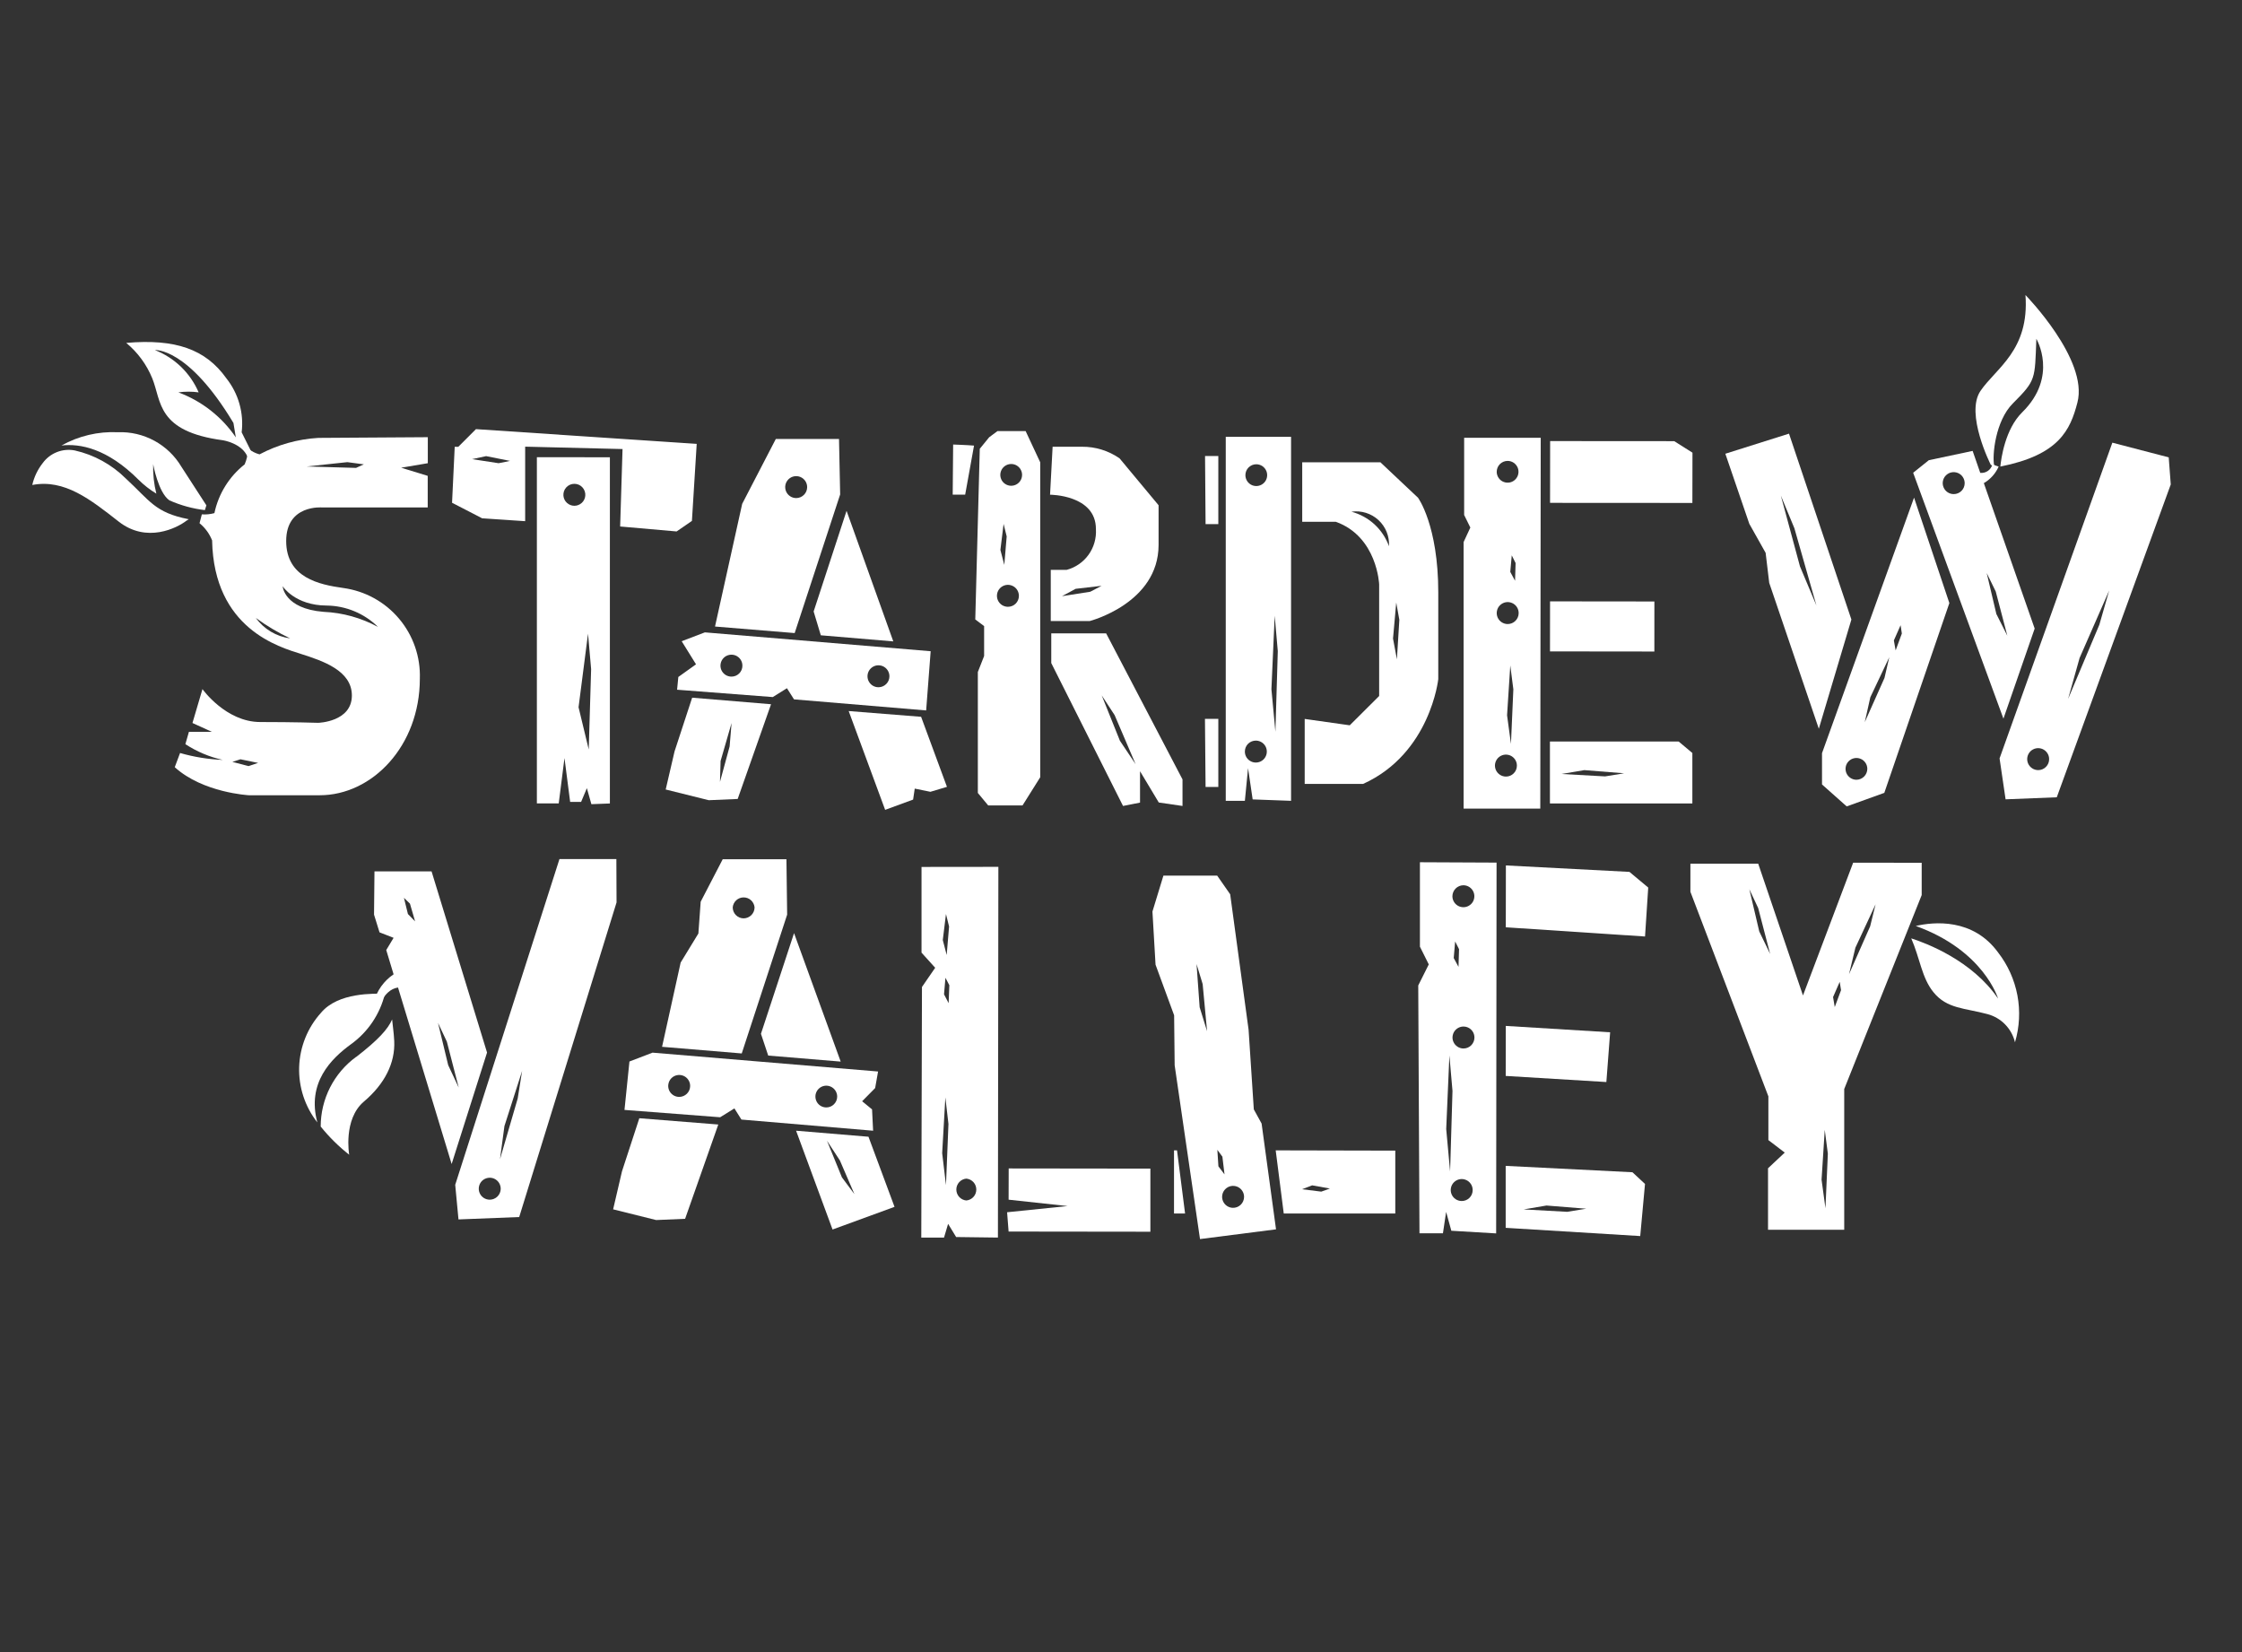 <svg width="76" height="56" viewBox="0 0 76 56" fill="none" xmlns="http://www.w3.org/2000/svg">
<rect x="0" y="0" width="76" height="56" fill="#333333" stroke="none"/>
<path d="M34.19 41.745L38.996 41.751V39.612L34.193 39.606L34.19 40.665L36.188 40.881L34.139 41.091L34.19 41.745Z" fill="white"/>
<path d="M55.764 31.744L51.044 31.432L51.047 29.335L55.236 29.554L55.872 30.085L55.764 31.744Z" fill="white"/>
<path d="M54.453 36.677L51.041 36.47L51.044 34.775L54.581 34.991L54.453 36.677Z" fill="white"/>
<path d="M31.238 29.386V32.291L31.701 32.804L31.253 33.455L31.23 41.949H32.001L32.139 41.484L32.412 41.931L33.828 41.949L33.843 29.383L31.238 29.386ZM32.067 30.982L32.172 31.405L32.091 32.371L31.959 31.864L32.067 30.982ZM32.067 40.17L31.938 39.087L32.046 37.199L32.151 38.099L32.067 40.17ZM32.157 34.004L32.001 33.704L32.049 33.143L32.181 33.395L32.157 34.004ZM32.757 40.692C32.664 40.683 32.578 40.641 32.515 40.572C32.453 40.504 32.418 40.414 32.418 40.321C32.418 40.228 32.453 40.139 32.515 40.07C32.578 40.002 32.664 39.959 32.757 39.951C32.849 39.959 32.935 40.002 32.998 40.07C33.061 40.139 33.095 40.228 33.095 40.321C33.095 40.414 33.061 40.504 32.998 40.572C32.935 40.641 32.849 40.683 32.757 40.692Z" fill="white"/>
<path d="M29.765 36.32L22.12 35.681L21.337 35.981L21.169 37.622L24.412 37.871L24.895 37.571L25.133 37.949L29.597 38.327L29.561 37.604L29.225 37.328L29.666 36.881L29.765 36.32ZM23.023 37.181C22.95 37.181 22.877 37.159 22.816 37.118C22.755 37.077 22.707 37.019 22.679 36.951C22.651 36.883 22.644 36.808 22.659 36.736C22.673 36.663 22.709 36.597 22.761 36.545C22.814 36.493 22.88 36.458 22.953 36.444C23.025 36.43 23.1 36.438 23.168 36.466C23.236 36.495 23.294 36.543 23.334 36.605C23.375 36.666 23.396 36.739 23.395 36.812C23.394 36.91 23.355 37.004 23.285 37.073C23.215 37.142 23.121 37.181 23.023 37.181ZM28.007 37.538C27.934 37.538 27.863 37.516 27.803 37.475C27.742 37.434 27.695 37.376 27.668 37.308C27.641 37.241 27.634 37.167 27.648 37.095C27.663 37.024 27.698 36.959 27.75 36.907C27.802 36.856 27.867 36.821 27.939 36.807C28.01 36.793 28.084 36.8 28.152 36.829C28.219 36.857 28.276 36.904 28.317 36.965C28.357 37.025 28.379 37.096 28.379 37.169C28.379 37.218 28.369 37.266 28.351 37.311C28.332 37.356 28.304 37.397 28.27 37.431C28.235 37.466 28.194 37.493 28.149 37.511C28.104 37.529 28.055 37.539 28.007 37.538Z" fill="white"/>
<path d="M21.084 39.705L20.784 40.992L22.242 41.355L23.224 41.313L24.349 38.117L21.672 37.904L21.084 39.705ZM26.659 29.125H24.499L23.752 30.565L23.674 31.642L23.073 32.627L22.443 35.483L25.144 35.708L26.683 31.003L26.659 29.125ZM25.207 31.129C25.109 31.128 25.015 31.089 24.946 31.019C24.877 30.95 24.838 30.855 24.838 30.757C24.846 30.665 24.889 30.579 24.957 30.516C25.026 30.453 25.115 30.419 25.208 30.419C25.301 30.419 25.391 30.453 25.459 30.516C25.528 30.579 25.57 30.665 25.579 30.757C25.578 30.856 25.539 30.95 25.469 31.02C25.399 31.089 25.305 31.128 25.207 31.129Z" fill="white"/>
<path d="M67.734 32.288C66.882 31.114 65.547 31.246 64.941 31.387C67.254 32.218 67.731 33.848 67.731 33.848C66.852 32.554 65.292 31.969 64.788 31.807C65.088 32.498 65.145 33.146 65.541 33.632C66 34.199 66.6 34.166 67.377 34.376C67.603 34.437 67.809 34.558 67.972 34.726C68.135 34.894 68.25 35.102 68.305 35.33C68.458 34.814 68.486 34.269 68.387 33.74C68.287 33.211 68.064 32.713 67.734 32.288Z" fill="white"/>
<path d="M39.797 38.993V41.133H40.172L39.899 38.993H39.797ZM43.244 38.993L43.517 41.133H47.298V39.002L43.244 38.993ZM44.789 40.392L44.138 40.311L44.48 40.179L45.081 40.287L44.789 40.392Z" fill="white"/>
<path d="M55.337 39.735L51.04 39.519V41.619L55.601 41.898L55.763 40.131L55.337 39.735ZM53.125 41.076L51.649 40.995L52.423 40.863L53.77 40.971L53.125 41.076Z" fill="white"/>
<path d="M48.133 29.227V32.089L48.433 32.69L48.076 33.404L48.118 41.805H48.913L49.021 41.079L49.198 41.718L50.717 41.808L50.731 29.239L48.133 29.227ZM49.606 30.007C49.68 30.007 49.752 30.029 49.813 30.07C49.874 30.111 49.922 30.169 49.95 30.237C49.978 30.305 49.986 30.38 49.971 30.452C49.957 30.524 49.922 30.59 49.87 30.642C49.817 30.694 49.751 30.73 49.679 30.744C49.607 30.758 49.532 30.751 49.464 30.723C49.396 30.695 49.338 30.647 49.297 30.586C49.256 30.525 49.234 30.453 49.234 30.379C49.235 30.281 49.275 30.187 49.344 30.117C49.414 30.047 49.508 30.008 49.606 30.007ZM49.459 32.173L49.441 32.773L49.279 32.474L49.327 31.912L49.459 32.173ZM49.024 38.27L49.132 35.777L49.237 36.977L49.156 39.708L49.024 38.27ZM49.549 40.71C49.476 40.71 49.404 40.688 49.342 40.647C49.281 40.606 49.233 40.548 49.205 40.479C49.177 40.411 49.17 40.336 49.185 40.264C49.199 40.192 49.235 40.126 49.287 40.074C49.34 40.022 49.406 39.986 49.479 39.972C49.551 39.958 49.626 39.966 49.694 39.995C49.762 40.023 49.82 40.072 49.86 40.133C49.901 40.195 49.922 40.267 49.921 40.341C49.921 40.389 49.912 40.438 49.893 40.483C49.874 40.528 49.847 40.568 49.812 40.603C49.778 40.637 49.737 40.664 49.691 40.683C49.646 40.701 49.598 40.71 49.549 40.71ZM49.609 35.54C49.536 35.54 49.464 35.518 49.403 35.477C49.342 35.436 49.294 35.378 49.266 35.31C49.237 35.242 49.23 35.167 49.245 35.095C49.259 35.023 49.294 34.957 49.346 34.905C49.398 34.853 49.465 34.817 49.537 34.803C49.609 34.789 49.684 34.796 49.752 34.824C49.82 34.852 49.878 34.9 49.919 34.961C49.96 35.022 49.981 35.094 49.981 35.168C49.981 35.217 49.972 35.265 49.953 35.31C49.934 35.355 49.907 35.397 49.873 35.431C49.838 35.466 49.797 35.493 49.752 35.512C49.707 35.53 49.658 35.54 49.609 35.54Z" fill="white"/>
<path d="M42.766 38.084L42.502 37.604L42.325 34.904L41.701 30.313L41.26 29.68H39.438L39.066 30.898L39.171 32.699L39.801 34.415L39.819 36.11L40.678 42L43.255 41.67L42.766 38.084ZM40.666 34.142L40.561 32.678L40.768 33.356L40.918 34.955L40.666 34.142ZM41.266 38.975L41.437 39.207L41.509 39.807L41.302 39.534L41.266 38.975ZM41.8 40.941C41.726 40.941 41.654 40.919 41.593 40.878C41.532 40.837 41.484 40.779 41.456 40.711C41.428 40.643 41.42 40.568 41.435 40.496C41.449 40.424 41.485 40.358 41.537 40.306C41.589 40.254 41.655 40.218 41.727 40.204C41.799 40.19 41.874 40.197 41.942 40.225C42.01 40.253 42.068 40.301 42.109 40.362C42.15 40.423 42.172 40.495 42.172 40.569C42.172 40.619 42.162 40.669 42.142 40.715C42.123 40.761 42.094 40.803 42.058 40.837C42.021 40.872 41.979 40.899 41.932 40.917C41.885 40.935 41.835 40.943 41.785 40.941H41.8Z" fill="white"/>
<path d="M62.819 29.242L61.118 33.743L59.6 29.275H57.302V30.229L59.945 37.163V38.645L60.5 39.069L59.933 39.6V41.685H62.516V36.914L65.142 30.34V29.245L62.819 29.242ZM59.636 31.573L59.3 30.142L59.6 30.781L60.005 32.336L59.636 31.573ZM61.88 40.956L61.748 39.987L61.856 38.297L61.961 39.105L61.88 40.956ZM62.195 34.136L62.138 33.797L62.363 33.281L62.408 33.563L62.195 34.136ZM63.395 31.399L62.678 33.023L62.895 32.123L63.579 30.652L63.395 31.399Z" fill="white"/>
<path d="M20.894 29.119H18.965L15.431 40.161L15.542 41.334L17.6 41.253L20.9 30.589L20.894 29.119ZM16.604 40.665C16.53 40.665 16.457 40.644 16.395 40.603C16.333 40.562 16.285 40.503 16.257 40.434C16.229 40.366 16.222 40.29 16.237 40.218C16.252 40.145 16.288 40.078 16.341 40.026C16.394 39.975 16.462 39.94 16.535 39.927C16.608 39.913 16.683 39.922 16.751 39.952C16.819 39.982 16.876 40.032 16.916 40.094C16.955 40.157 16.975 40.231 16.973 40.305C16.97 40.401 16.93 40.492 16.861 40.559C16.792 40.626 16.7 40.664 16.604 40.665ZM17.549 37.235L16.949 39.294L17.099 38.171L17.699 36.299L17.549 37.235Z" fill="white"/>
<path d="M11.897 35.396C12.474 34.981 12.883 34.373 13.049 33.683C12.692 33.683 11.468 33.626 10.88 34.331C10.425 34.836 10.164 35.486 10.141 36.166C10.119 36.845 10.337 37.511 10.757 38.045C10.397 36.704 11.222 35.888 11.897 35.396ZM12.071 35.825C11.699 36.096 11.397 36.452 11.188 36.862C10.98 37.272 10.871 37.726 10.871 38.186C11.156 38.54 11.48 38.86 11.837 39.141C11.837 39.141 11.627 37.94 12.335 37.34C13.043 36.74 13.397 36.032 13.364 35.291C13.349 34.991 13.31 34.754 13.292 34.556C13.151 34.883 12.824 35.246 12.077 35.825H12.071Z" fill="white"/>
<path d="M16.51 35.678L14.629 29.536H12.694L12.679 31.003L12.865 31.603L13.342 31.789L13.093 32.203L13.342 33.026C13.016 33.245 12.78 33.574 12.676 33.953L12.793 34.286C12.793 34.286 12.964 33.551 13.492 33.473L15.31 39.456L16.51 35.678ZM13.828 30.982L13.693 30.433L13.897 30.631L14.071 31.231L13.828 30.982ZM14.848 34.673L15.148 35.309L15.55 36.866L15.193 36.104L14.848 34.673Z" fill="white"/>
<path d="M26.917 31.63L25.795 35.042L26.041 35.78L28.498 35.984L26.917 31.63ZM29.44 38.531L26.986 38.327L28.222 41.676L30.323 40.908L29.44 38.531ZM28.54 39.909L28.033 38.666L28.471 39.336L28.963 40.476L28.54 39.909Z" fill="white"/>
<path d="M28.697 17.315L27.581 20.727L27.824 21.534L30.281 21.741L28.697 17.315ZM32.1 26.671L31.224 24.297L28.769 24.102L30.005 27.451L30.953 27.103L31.008 26.731L31.539 26.839L32.1 26.671Z" fill="white"/>
<path d="M31.548 22.074L23.894 21.435L23.108 21.735L23.594 22.518L22.994 22.947L22.952 23.379L26.196 23.628L26.676 23.328L26.916 23.706L31.395 24.081L31.548 22.074ZM24.794 22.935C24.721 22.935 24.649 22.913 24.587 22.872C24.526 22.831 24.479 22.773 24.45 22.705C24.422 22.637 24.415 22.561 24.43 22.489C24.444 22.417 24.48 22.351 24.532 22.299C24.585 22.247 24.651 22.212 24.724 22.198C24.796 22.184 24.871 22.192 24.939 22.22C25.007 22.249 25.065 22.297 25.105 22.358C25.146 22.42 25.167 22.492 25.166 22.566C25.166 22.615 25.157 22.663 25.138 22.708C25.119 22.753 25.092 22.794 25.057 22.828C25.023 22.862 24.982 22.889 24.936 22.908C24.891 22.926 24.843 22.935 24.794 22.935ZM29.781 23.295C29.707 23.296 29.635 23.274 29.573 23.234C29.512 23.193 29.464 23.135 29.435 23.067C29.407 23 29.399 22.925 29.413 22.852C29.427 22.78 29.462 22.713 29.514 22.661C29.566 22.609 29.632 22.573 29.704 22.558C29.777 22.544 29.852 22.551 29.92 22.579C29.988 22.607 30.046 22.655 30.087 22.716C30.128 22.777 30.15 22.849 30.15 22.923C30.15 23.02 30.113 23.113 30.045 23.182C29.978 23.251 29.887 23.292 29.79 23.295H29.781Z" fill="white"/>
<path d="M57.369 17.048L52.544 17.045L52.547 14.951L56.754 14.954L57.372 15.344L57.369 17.048Z" fill="white"/>
<path d="M56.081 20.388L52.544 20.384L52.542 22.08L56.08 22.084L56.081 20.388Z" fill="white"/>
<path d="M34.767 14.612H33.813L33.531 14.822L33.213 15.212L33.06 20.997L33.36 21.222V22.236L33.147 22.779V26.878L33.498 27.301H34.662L35.262 26.346V15.671L34.767 14.612ZM34.167 20.568C34.093 20.568 34.021 20.546 33.959 20.505C33.898 20.463 33.85 20.405 33.822 20.337C33.794 20.268 33.788 20.193 33.802 20.121C33.817 20.048 33.853 19.982 33.906 19.93C33.959 19.879 34.025 19.844 34.098 19.83C34.17 19.816 34.245 19.825 34.313 19.854C34.381 19.883 34.439 19.931 34.479 19.993C34.519 20.055 34.54 20.128 34.539 20.202C34.538 20.299 34.499 20.392 34.43 20.461C34.361 20.529 34.267 20.568 34.17 20.568H34.167ZM33.912 18.641L34.02 17.759L34.125 18.182L34.044 19.148L33.912 18.641ZM34.275 16.466C34.202 16.465 34.131 16.443 34.071 16.402C34.01 16.361 33.963 16.304 33.936 16.236C33.908 16.169 33.902 16.095 33.916 16.023C33.931 15.952 33.966 15.886 34.018 15.835C34.07 15.784 34.135 15.749 34.207 15.735C34.278 15.721 34.352 15.728 34.42 15.756C34.487 15.784 34.544 15.832 34.585 15.892C34.625 15.953 34.647 16.024 34.647 16.097C34.647 16.195 34.608 16.289 34.539 16.358C34.469 16.427 34.376 16.466 34.278 16.466H34.275Z" fill="white"/>
<path d="M32.295 16.766H32.718L33.018 15.104C32.757 15.083 32.31 15.068 32.31 15.068L32.295 16.766ZM37.951 15.536C37.577 15.277 37.133 15.139 36.678 15.143H35.682L35.595 16.769C35.595 16.769 37.153 16.769 37.15 17.936C37.169 18.245 37.081 18.552 36.901 18.803C36.72 19.055 36.458 19.236 36.159 19.316H35.619V21.051H36.94C36.94 21.051 39.271 20.451 39.274 18.473V17.126L37.951 15.536ZM36.958 20.058L36 20.208L36.462 19.959L37.342 19.857L36.958 20.058Z" fill="white"/>
<path d="M56.903 25.134H52.54V27.235H57.368V25.524L56.903 25.134ZM54.409 26.317L52.933 26.235L53.707 26.104L55.054 26.212L54.409 26.317Z" fill="white"/>
<path d="M16.134 14.546L15.534 15.146H15.414L15.324 17.042L16.347 17.57L17.802 17.666V15.14L21.103 15.221L21.022 17.846L22.936 18.014L23.455 17.657L23.617 15.047L16.134 14.546ZM16.902 15.701L16.002 15.563L16.479 15.461L17.29 15.623L16.902 15.701Z" fill="white"/>
<path d="M18.199 15.497V27.232H18.94L19.135 25.695L19.327 27.181H19.699L19.894 26.716L20.047 27.259L20.674 27.235V15.5L18.199 15.497ZM19.099 16.805C19.095 16.754 19.101 16.702 19.117 16.653C19.134 16.604 19.16 16.559 19.195 16.521C19.23 16.483 19.273 16.452 19.32 16.431C19.367 16.41 19.418 16.4 19.47 16.4C19.522 16.4 19.573 16.41 19.62 16.431C19.667 16.452 19.71 16.483 19.744 16.521C19.779 16.559 19.806 16.604 19.822 16.653C19.839 16.702 19.845 16.754 19.84 16.805C19.832 16.898 19.79 16.984 19.721 17.046C19.652 17.109 19.563 17.144 19.47 17.144C19.377 17.144 19.288 17.109 19.219 17.046C19.15 16.984 19.108 16.898 19.099 16.805ZM19.957 25.404L19.612 23.973L19.933 21.48L20.038 22.68L19.957 25.404Z" fill="white"/>
<path d="M63.968 25.116L63.8 25.572L63.989 25.179L63.968 25.116ZM58.486 15.38L59.299 17.756L59.852 18.74L59.974 19.758L61.655 24.702L62.759 21L60.644 14.699L58.486 15.38ZM61.574 20.526L61.016 19.199L60.368 16.799L60.827 17.906L61.574 20.526Z" fill="white"/>
<path d="M37.496 21.468H35.636V22.476L38.069 27.319L38.645 27.205V26.142L39.281 27.202L40.085 27.319V26.419L37.496 21.468ZM37.964 25.11L37.346 23.571L37.784 24.24L38.495 25.902L37.964 25.11Z" fill="white"/>
<path d="M73.516 15.503L71.605 15.005L67.782 25.707L67.986 27.094L69.721 27.025L73.585 16.421L73.516 15.503ZM69.093 26.104C69.02 26.104 68.947 26.083 68.886 26.042C68.824 26.001 68.776 25.943 68.747 25.875C68.719 25.807 68.711 25.732 68.725 25.66C68.74 25.587 68.775 25.521 68.827 25.468C68.879 25.416 68.946 25.381 69.019 25.366C69.091 25.352 69.166 25.36 69.234 25.388C69.302 25.417 69.36 25.465 69.401 25.527C69.442 25.588 69.463 25.661 69.462 25.734C69.462 25.832 69.424 25.926 69.354 25.995C69.285 26.065 69.191 26.104 69.093 26.104ZM71.164 21.177L70.105 23.691L70.495 22.302L71.497 20.016L71.164 21.177Z" fill="white"/>
<path d="M64.883 16.868L61.763 25.53V26.59L62.6 27.334L63.875 26.875L66.08 20.442L64.883 16.868ZM62.93 26.431C62.857 26.431 62.785 26.409 62.725 26.368C62.664 26.328 62.617 26.27 62.589 26.203C62.561 26.135 62.554 26.061 62.568 25.989C62.582 25.918 62.617 25.852 62.669 25.801C62.721 25.749 62.786 25.714 62.858 25.7C62.929 25.685 63.004 25.693 63.071 25.721C63.139 25.748 63.196 25.796 63.237 25.857C63.277 25.917 63.299 25.988 63.299 26.061C63.298 26.159 63.259 26.253 63.19 26.322C63.121 26.391 63.028 26.43 62.93 26.431ZM63.881 22.98L63.212 24.48L63.401 23.634L64.043 22.278L63.881 22.98ZM64.259 22.047L64.199 21.708L64.427 21.192L64.469 21.474L64.259 22.047Z" fill="white"/>
<path d="M49.632 14.84V17.456L49.842 17.882L49.614 18.374V27.409H52.213L52.228 14.84H49.632ZM51.105 15.623C51.178 15.623 51.249 15.644 51.309 15.684C51.37 15.725 51.417 15.782 51.446 15.849C51.474 15.916 51.481 15.989 51.468 16.061C51.454 16.132 51.42 16.198 51.369 16.25C51.319 16.302 51.254 16.337 51.183 16.353C51.112 16.368 51.038 16.362 50.97 16.335C50.903 16.309 50.844 16.263 50.803 16.203C50.761 16.144 50.738 16.073 50.736 16.001C50.735 15.952 50.744 15.903 50.762 15.857C50.78 15.811 50.807 15.769 50.841 15.734C50.876 15.699 50.917 15.671 50.962 15.652C51.008 15.633 51.056 15.623 51.105 15.623ZM51.376 19.085L51.358 19.686L51.196 19.386L51.246 18.824L51.376 19.085ZM51.051 26.323C50.978 26.323 50.905 26.302 50.844 26.261C50.782 26.22 50.734 26.162 50.705 26.094C50.677 26.026 50.669 25.951 50.683 25.879C50.698 25.806 50.733 25.74 50.785 25.687C50.838 25.635 50.904 25.6 50.977 25.585C51.049 25.571 51.124 25.579 51.192 25.607C51.26 25.636 51.318 25.684 51.359 25.746C51.4 25.807 51.421 25.88 51.42 25.953C51.42 26.051 51.382 26.145 51.312 26.214C51.243 26.284 51.149 26.323 51.051 26.323ZM51.087 24.246L51.196 22.557L51.3 23.364L51.219 25.215L51.087 24.246ZM51.108 21.153C51.035 21.153 50.963 21.131 50.901 21.09C50.84 21.049 50.792 20.991 50.764 20.922C50.736 20.854 50.729 20.779 50.744 20.707C50.758 20.635 50.794 20.568 50.846 20.517C50.899 20.465 50.965 20.429 51.038 20.415C51.11 20.401 51.185 20.409 51.253 20.438C51.321 20.466 51.379 20.515 51.419 20.576C51.46 20.638 51.481 20.71 51.48 20.784C51.48 20.882 51.44 20.976 51.37 21.045C51.301 21.114 51.207 21.153 51.108 21.153Z" fill="white"/>
<path d="M68.66 10C68.798 11.875 67.667 12.472 67.136 13.249C66.605 14.027 67.487 15.761 67.487 15.761L67.601 15.794C67.523 15.437 67.643 14.264 68.231 13.676C69.026 12.88 68.975 12.862 69.029 11.485C69.029 11.485 69.788 12.757 68.549 13.976C67.967 14.549 67.835 15.548 67.808 15.815C69.791 15.422 70.178 14.585 70.421 13.643C70.802 12.187 68.66 10 68.66 10Z" fill="white"/>
<path d="M41.551 27.145H42.199L42.307 26.038L42.463 27.097L43.765 27.145V14.807H41.551V27.145ZM43.21 20.871L43.315 22.071L43.234 24.804L43.099 23.361L43.21 20.871ZM42.589 15.737C42.662 15.738 42.733 15.76 42.793 15.8C42.853 15.841 42.9 15.899 42.928 15.967C42.955 16.034 42.962 16.108 42.947 16.18C42.933 16.251 42.898 16.317 42.846 16.368C42.794 16.419 42.728 16.454 42.657 16.468C42.585 16.482 42.511 16.475 42.444 16.447C42.377 16.419 42.319 16.371 42.279 16.311C42.239 16.25 42.217 16.179 42.217 16.106C42.217 16.057 42.227 16.009 42.245 15.964C42.264 15.919 42.291 15.878 42.326 15.844C42.361 15.81 42.402 15.783 42.447 15.764C42.492 15.746 42.54 15.736 42.589 15.737ZM42.589 25.104C42.662 25.108 42.732 25.133 42.791 25.176C42.85 25.219 42.895 25.278 42.92 25.347C42.945 25.415 42.95 25.489 42.933 25.561C42.917 25.631 42.88 25.696 42.827 25.746C42.774 25.796 42.707 25.83 42.635 25.842C42.563 25.855 42.489 25.846 42.423 25.817C42.356 25.788 42.299 25.74 42.259 25.679C42.219 25.618 42.198 25.546 42.199 25.473C42.199 25.424 42.209 25.375 42.228 25.33C42.247 25.285 42.275 25.244 42.31 25.209C42.345 25.175 42.387 25.148 42.433 25.13C42.479 25.112 42.528 25.103 42.577 25.104H42.589ZM40.867 17.765H41.299V15.458H40.849L40.867 17.765ZM40.867 26.674H41.299V24.366H40.846L40.867 26.674ZM48.068 16.871L46.795 15.671H44.143V17.687H45.283C46.688 18.191 46.751 19.808 46.751 19.808V23.592L45.754 24.585L44.227 24.369V26.572H46.207C48.488 25.539 48.755 23.019 48.755 23.019V20.082C48.755 17.801 48.068 16.871 48.068 16.871ZM47.084 18.515C46.982 18.232 46.813 17.977 46.592 17.773C46.37 17.57 46.102 17.423 45.811 17.345C45.975 17.321 46.142 17.334 46.301 17.383C46.459 17.432 46.604 17.515 46.726 17.627C46.848 17.739 46.943 17.877 47.005 18.031C47.067 18.184 47.094 18.35 47.084 18.515ZM47.353 22.35L47.221 21.645L47.33 20.424L47.435 21.009L47.353 22.35Z" fill="white"/>
<path d="M8.192 14.654C8.231 14.329 8.205 14.001 8.116 13.687C8.027 13.372 7.876 13.079 7.673 12.823C6.968 11.833 5.942 11.479 4.279 11.623C4.668 11.945 4.971 12.357 5.161 12.823C5.479 13.601 5.302 14.624 7.562 14.924C7.562 14.924 8.198 15.023 8.39 15.482L8.534 15.341L8.192 14.654ZM6.047 13.3C6.274 13.268 6.506 13.268 6.734 13.3C6.594 12.975 6.391 12.681 6.137 12.434C5.882 12.188 5.581 11.995 5.251 11.866C5.251 11.866 6.365 11.761 7.913 14.336L7.994 14.825C7.519 14.127 6.838 13.594 6.047 13.3Z" fill="white"/>
<path d="M1.445 15.701C1.275 15.918 1.155 16.17 1.094 16.439C2.189 16.229 3.074 16.937 4.025 17.681C4.976 18.425 6.005 17.894 6.323 17.648C6.347 17.631 6.373 17.615 6.398 17.6C5.246 17.375 5.087 16.976 4.265 16.22C3.79 15.747 3.191 15.417 2.537 15.269C2.333 15.229 2.121 15.248 1.928 15.325C1.734 15.402 1.567 15.532 1.445 15.701ZM6.996 17.129L6.149 15.821C5.929 15.45 5.612 15.146 5.233 14.94C4.854 14.734 4.426 14.634 3.995 14.651C3.329 14.62 2.667 14.775 2.084 15.101C2.705 15.029 3.632 15.194 4.7 16.265C4.881 16.444 5.082 16.601 5.3 16.733C5.218 16.407 5.182 16.07 5.192 15.734C5.192 15.734 5.363 16.7 5.744 16.961C6.126 17.13 6.53 17.242 6.945 17.291" fill="white"/>
<path d="M14.502 14.819L10.79 14.843C10.094 14.884 9.415 15.074 8.798 15.401C8.656 15.364 8.524 15.296 8.411 15.203C8.406 15.387 8.366 15.57 8.294 15.74C7.769 16.154 7.406 16.739 7.268 17.393C7.129 17.431 6.985 17.445 6.842 17.435L6.764 17.735C6.953 17.89 7.1 18.09 7.19 18.317C7.25 21.318 9.473 21.933 10.205 22.167C10.938 22.401 11.928 22.728 11.928 23.574C11.928 24.474 10.784 24.501 10.784 24.501C10.784 24.501 9.989 24.474 8.822 24.474C7.655 24.474 6.863 23.358 6.863 23.358L6.524 24.507L7.184 24.807H6.404L6.284 25.224C6.671 25.477 7.101 25.659 7.553 25.758C7.062 25.738 6.576 25.66 6.104 25.524L5.924 26.005C6.881 26.875 8.438 26.956 8.438 26.956H10.838C12.615 26.956 14.229 25.29 14.232 23.01C14.258 22.266 14.007 21.54 13.527 20.971C13.048 20.402 12.374 20.032 11.637 19.931C10.823 19.817 9.701 19.584 9.701 18.338C9.701 17.093 10.919 17.201 10.919 17.201H14.499V16.13L13.599 15.854L14.502 15.701V14.819ZM8.423 25.968L7.877 25.825L8.15 25.737L8.75 25.86L8.423 25.968ZM8.672 20.946C9.038 21.213 9.427 21.445 9.836 21.639C9.605 21.608 9.383 21.531 9.183 21.412C8.983 21.293 8.809 21.134 8.672 20.946ZM11.072 20.526C11.726 20.533 12.35 20.794 12.816 21.252C12.246 20.943 11.614 20.767 10.967 20.739C9.629 20.631 9.581 19.872 9.581 19.872C9.581 19.872 9.998 20.523 11.075 20.526H11.072ZM12.069 15.86L10.394 15.812L11.775 15.665L12.333 15.74L12.069 15.86Z" fill="white"/>
<path d="M67.25 16.376C67.472 16.247 67.647 16.05 67.751 15.815L67.538 15.743C67.515 15.832 67.461 15.91 67.386 15.962C67.31 16.015 67.218 16.038 67.127 16.028L66.869 15.284L65.384 15.599L64.853 16.025L67.913 24.36L68.972 21.306L67.235 16.337L67.25 16.376ZM66.23 16.748C66.156 16.749 66.084 16.727 66.022 16.687C65.96 16.646 65.912 16.588 65.884 16.52C65.855 16.452 65.847 16.377 65.862 16.304C65.876 16.232 65.911 16.165 65.964 16.113C66.016 16.061 66.082 16.025 66.155 16.011C66.227 15.997 66.302 16.004 66.371 16.033C66.439 16.061 66.497 16.11 66.537 16.171C66.578 16.233 66.599 16.305 66.599 16.379C66.599 16.477 66.56 16.571 66.491 16.64C66.421 16.709 66.328 16.748 66.23 16.748ZM67.652 20.049L68.045 21.549L67.673 20.811L67.346 19.424L67.652 20.049Z" fill="white"/>
<path d="M22.866 25.47L22.566 26.761L24.025 27.124L25.006 27.082L26.137 23.871L23.463 23.649L22.866 25.47ZM24.427 25.794L24.799 24.507L24.733 25.302L24.406 26.503L24.427 25.794ZM28.441 14.879H26.299L25.159 17.078L24.238 21.237L26.938 21.459L28.48 16.76L28.441 14.879ZM26.989 16.883C26.915 16.883 26.843 16.861 26.782 16.82C26.721 16.779 26.673 16.721 26.645 16.653C26.617 16.584 26.61 16.51 26.624 16.437C26.639 16.365 26.675 16.299 26.727 16.247C26.779 16.195 26.846 16.16 26.918 16.146C26.991 16.132 27.066 16.14 27.133 16.168C27.201 16.197 27.259 16.245 27.3 16.306C27.34 16.368 27.362 16.44 27.361 16.514C27.36 16.612 27.321 16.706 27.251 16.775C27.181 16.844 27.087 16.883 26.989 16.883Z" fill="white"/>
</svg>
